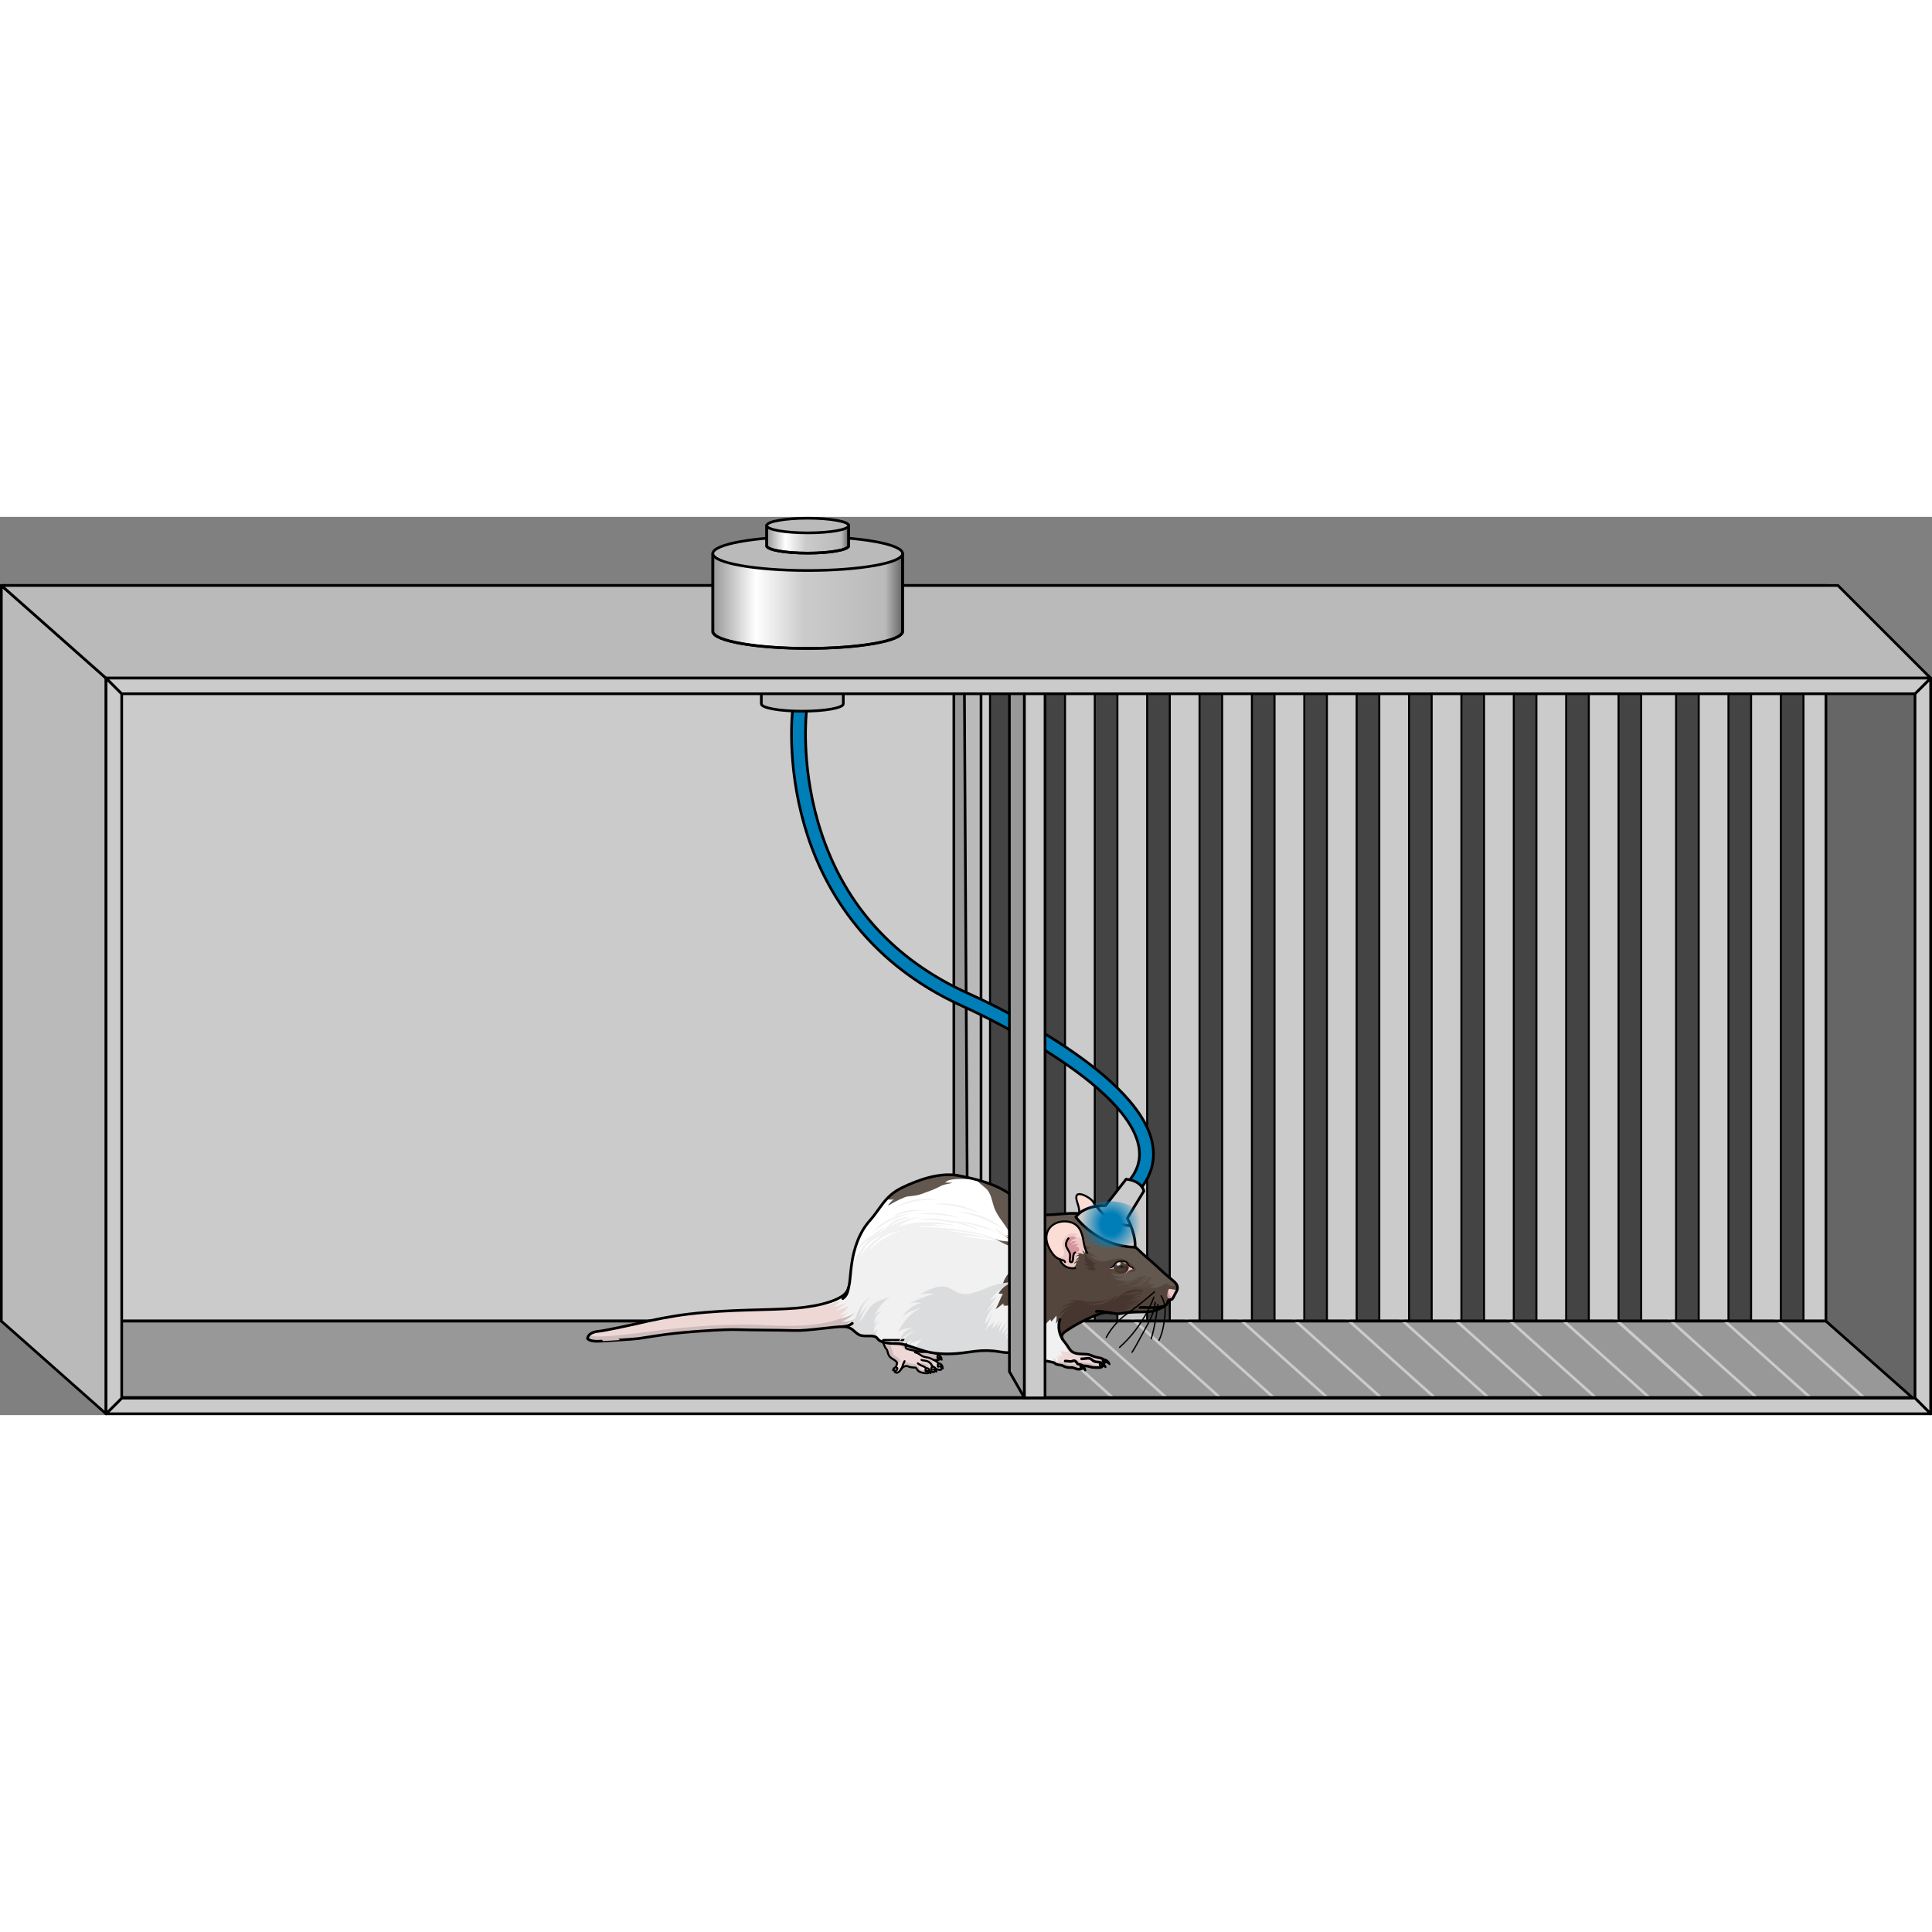 <?xml version="1.0" encoding="utf-8"?>
<!-- Created by: Science Figures, www.sciencefigures.org, Generator: Science Figures Editor -->
<!DOCTYPE svg PUBLIC "-//W3C//DTD SVG 1.1//EN" "http://www.w3.org/Graphics/SVG/1.1/DTD/svg11.dtd">
<svg version="1.1" id="Layer_4" xmlns="http://www.w3.org/2000/svg" xmlns:xlink="http://www.w3.org/1999/xlink" 
	 width="800px" height="800px" viewBox="0 0 719.964 334.732" enable-background="new 0 0 719.964 334.732"
	 xml:space="preserve">
<rect x="0" y="0" width="719.964" height="334.732" fill="#808080" stroke="none"/>
<g>
	<polygon fill="#989898" points="684.913,293.252 719.441,327.781 39.503,327.781 0.5,293.252 	"/>
	
		<rect x="0.5" y="25.558" fill="#CBCBCB" stroke="#000000" stroke-linecap="round" stroke-linejoin="round" stroke-miterlimit="10" width="679.949" height="274.146"/>
	<g>
		<g>
			
				<rect x="368.934" y="58.521" fill="#444444" stroke="#000000" stroke-width="0.75" stroke-linecap="round" stroke-linejoin="round" stroke-miterlimit="10" width="8.433" height="241.075"/>
		</g>
		<g>
			
				<rect x="388.452" y="58.521" fill="#444444" stroke="#000000" stroke-width="0.75" stroke-linecap="round" stroke-linejoin="round" stroke-miterlimit="10" width="8.434" height="241.075"/>
		</g>
		<g>
			
				<rect x="407.97" y="58.521" fill="#444444" stroke="#000000" stroke-width="0.75" stroke-linecap="round" stroke-linejoin="round" stroke-miterlimit="10" width="8.434" height="241.075"/>
		</g>
		<g>
			
				<rect x="427.489" y="58.521" fill="#444444" stroke="#000000" stroke-width="0.75" stroke-linecap="round" stroke-linejoin="round" stroke-miterlimit="10" width="8.433" height="241.075"/>
		</g>
		<g>
			
				<rect x="447.007" y="58.521" fill="#444444" stroke="#000000" stroke-width="0.75" stroke-linecap="round" stroke-linejoin="round" stroke-miterlimit="10" width="8.434" height="241.075"/>
		</g>
		<g>
			
				<rect x="466.525" y="58.521" fill="#444444" stroke="#000000" stroke-width="0.75" stroke-linecap="round" stroke-linejoin="round" stroke-miterlimit="10" width="8.434" height="241.075"/>
		</g>
		<g>
			
				<rect x="486.044" y="58.521" fill="#444444" stroke="#000000" stroke-width="0.75" stroke-linecap="round" stroke-linejoin="round" stroke-miterlimit="10" width="8.434" height="241.075"/>
		</g>
		<g>
			
				<rect x="505.562" y="58.521" fill="#444444" stroke="#000000" stroke-width="0.75" stroke-linecap="round" stroke-linejoin="round" stroke-miterlimit="10" width="8.434" height="241.075"/>
		</g>
		<g>
			
				<rect x="525.08" y="58.521" fill="#444444" stroke="#000000" stroke-width="0.75" stroke-linecap="round" stroke-linejoin="round" stroke-miterlimit="10" width="8.434" height="241.075"/>
		</g>
		<g>
			
				<rect x="544.598" y="58.521" fill="#444444" stroke="#000000" stroke-width="0.75" stroke-linecap="round" stroke-linejoin="round" stroke-miterlimit="10" width="8.434" height="241.075"/>
		</g>
		<g>
			
				<rect x="564.117" y="58.521" fill="#444444" stroke="#000000" stroke-width="0.75" stroke-linecap="round" stroke-linejoin="round" stroke-miterlimit="10" width="8.433" height="241.075"/>
		</g>
		<g>
			
				<rect x="583.635" y="58.521" fill="#444444" stroke="#000000" stroke-width="0.75" stroke-linecap="round" stroke-linejoin="round" stroke-miterlimit="10" width="8.433" height="241.075"/>
		</g>
		<g>
			
				<rect x="603.153" y="58.521" fill="#444444" stroke="#000000" stroke-width="0.75" stroke-linecap="round" stroke-linejoin="round" stroke-miterlimit="10" width="8.434" height="241.075"/>
		</g>
		<g>
			
				<rect x="624.598" y="58.521" fill="#444444" stroke="#000000" stroke-width="0.75" stroke-linecap="round" stroke-linejoin="round" stroke-miterlimit="10" width="8.434" height="241.075"/>
		</g>
		<g>
			
				<rect x="644.117" y="58.521" fill="#444444" stroke="#000000" stroke-width="0.75" stroke-linecap="round" stroke-linejoin="round" stroke-miterlimit="10" width="8.433" height="241.075"/>
		</g>
		<g>
			
				<rect x="663.635" y="58.521" fill="#444444" stroke="#000000" stroke-width="0.75" stroke-linecap="round" stroke-linejoin="round" stroke-miterlimit="10" width="8.433" height="241.075"/>
		</g>
	</g>
	<g>
		<g>
			<line fill="none" stroke="#CBCBCB" stroke-miterlimit="10" x1="381.369" y1="298.395" x2="414.432" y2="328.021"/>
		</g>
		<g>
			<line fill="none" stroke="#CBCBCB" stroke-miterlimit="10" x1="401.369" y1="298.395" x2="434.432" y2="328.021"/>
		</g>
		<g>
			<line fill="none" stroke="#CBCBCB" stroke-miterlimit="10" x1="421.369" y1="298.395" x2="454.432" y2="328.021"/>
		</g>
		<g>
			<line fill="none" stroke="#CBCBCB" stroke-miterlimit="10" x1="541.369" y1="298.395" x2="574.432" y2="328.021"/>
		</g>
		<g>
			<line fill="none" stroke="#CBCBCB" stroke-miterlimit="10" x1="561.369" y1="298.395" x2="594.432" y2="328.021"/>
		</g>
		<g>
			<line fill="none" stroke="#CBCBCB" stroke-miterlimit="10" x1="581.369" y1="298.395" x2="614.432" y2="328.021"/>
		</g>
		<g>
			<line fill="none" stroke="#CBCBCB" stroke-miterlimit="10" x1="601.369" y1="298.395" x2="634.432" y2="328.021"/>
		</g>
		<g>
			<line fill="none" stroke="#CBCBCB" stroke-miterlimit="10" x1="461.369" y1="298.395" x2="494.432" y2="328.021"/>
		</g>
		<g>
			<line fill="none" stroke="#CBCBCB" stroke-miterlimit="10" x1="481.369" y1="298.395" x2="514.432" y2="328.021"/>
		</g>
		<g>
			<line fill="none" stroke="#CBCBCB" stroke-miterlimit="10" x1="501.369" y1="298.395" x2="534.432" y2="328.021"/>
		</g>
		<g>
			<line fill="none" stroke="#CBCBCB" stroke-miterlimit="10" x1="521.369" y1="298.395" x2="554.432" y2="328.021"/>
		</g>
		<g>
			<line fill="none" stroke="#CBCBCB" stroke-miterlimit="10" x1="621.369" y1="298.395" x2="654.432" y2="328.021"/>
		</g>
		<g>
			<line fill="none" stroke="#CBCBCB" stroke-miterlimit="10" x1="641.369" y1="298.395" x2="674.432" y2="328.021"/>
		</g>
		<g>
			<line fill="none" stroke="#CBCBCB" stroke-miterlimit="10" x1="661.369" y1="298.395" x2="694.432" y2="328.021"/>
		</g>
		<g>
			<line fill="none" stroke="#CBCBCB" stroke-miterlimit="10" x1="681.369" y1="298.395" x2="714.432" y2="328.021"/>
		</g>
		<g>
			<line fill="none" stroke="#CBCBCB" stroke-miterlimit="10" x1="601.369" y1="298.395" x2="634.432" y2="328.021"/>
		</g>
		<g>
			<line fill="none" stroke="#CBCBCB" stroke-miterlimit="10" x1="441.369" y1="298.395" x2="474.432" y2="328.021"/>
		</g>
	</g>
	<polygon fill="none" stroke="#000000" stroke-linecap="round" stroke-linejoin="round" stroke-miterlimit="10" points="
		684.913,299.623 719.441,328.152 39.503,328.152 0.5,299.623 	"/>
	<polygon fill="#666666" stroke="#000000" stroke-linecap="round" stroke-linejoin="round" stroke-miterlimit="10" points="
		680.436,299.703 719.441,334.232 719.441,60.087 680.436,25.558 	"/>
	<polygon fill="#CBCBCB" stroke="#000000" stroke-linecap="round" stroke-linejoin="round" stroke-miterlimit="10" points="
		713.631,328.4 719.464,334.232 719.464,60.087 713.631,65.92 	"/>
	<polygon fill="#989898" stroke="#000000" stroke-linecap="round" stroke-linejoin="round" stroke-miterlimit="10" points="
		360.758,306.685 355.455,298.033 355.455,30.824 362.712,30.824 	"/>
	<polygon fill="#BABABA" stroke="#000000" stroke-linecap="round" stroke-linejoin="round" stroke-miterlimit="10" points="
		360.758,306.685 365.584,306.685 365.584,30.824 359.199,30.824 	"/>
	<polygon fill="#CBCBCB" stroke="#000000" stroke-linecap="round" stroke-linejoin="round" stroke-miterlimit="10" points="
		713.629,328.4 719.461,334.232 39.52,334.232 45.353,328.398 	"/>
	<g>
		<g>
			<path fill="#F1F1F2" d="M235.536,301.081c6.96-1.703,14.459-3.229,21.31-4.029c15.64-1.83,29.283-1.332,39.544-2.162
				c10.261-0.834,16.36-3.219,18.469-5.324c2.108-2.107,1.663-5.16,2.495-11.037c0.832-5.879,2.828-11.869,6.767-16.252
				c3.937-4.381,5.546-9.152,11.924-12.256c6.378-3.105,14.365-5.824,21.075-4.549c6.711,1.275,13.754,3.049,19.189,6.877
				c5.435,3.826,8.041,7.377,12.533,7.709c4.491,0.334,11.884-1.395,15.252,0.057c3.076,1.324,4.549,1.885,5.88,4.436
				s4.716,3.826,6.933,4.492c2.218,0.666,5.324,2.053,7.099,3.883c1.774,1.83,5.213,4.535,7.874,7.092
				c2.664,2.559,4.771,4.111,5.936,5.221c1.164,1.109,1.22,2.385,0.554,3.494s-1.331,2.885-1.83,2.938
				c-0.5,0.057-1.166,0-1.331,0.723c-0.167,0.721-0.5,1.553-2.44,2.385c-1.941,0.832-2.497,1.441-6.656,1.498
				c-4.158,0.055-6.266,0.166-8.485,0.609c-2.218,0.443-4.381-0.998-7.487,0c-3.104,0.998-7.487,3.105-10.704,5.104
				c-3.216,1.994-4.881,2.883-2.939,5.213c1.941,2.328,2.163,3.992,4.382,4.492c2.218,0.5,4.049,0.109,5.269,0.611
				c1.22,0.498,2.163,0.885,3.383,1.053c1.22,0.164,1.886,0.609,2.107,1.275c0.221,0.666-0.838,1.322-0.838,1.322
				s0.339,1.063-1.214,1.063c-1.553,0-2.331,0.057-3.495-0.334c-1.164-0.387-2.718-0.332-2.718-0.332s0.444,1.221-1.108,1.275
				c-1.554,0.057-1.775-0.664-3.161-0.609c-1.387,0.057-2.33-0.277-2.995-0.666c-0.666-0.389-2.331-0.221-2.939-0.887
				c-0.61-0.666-2.663-0.557-4.991-1.387c-2.329-0.832-5.99-3.217-9.927-2.773c-3.938,0.443-5.047-0.221-8.209-0.498
				s-5.378-0.111-9.872,0.555c-4.492,0.664-10.427,0.998-15.585-0.5c-5.158-1.496-7.208-2.717-10.259-2.773
				c-3.051-0.055-6.212-0.221-7.376-1.939s-4.936-0.277-6.877-1.387s-2.496-2.883-5.658-2.996
				c-3.16-0.111-13.477,1.609-18.247,1.443c-4.77-0.166-17.471-0.166-21.574-0.332c-4.104-0.168-18.746,0.721-26.788,1.828
				c-3.155,0.436-7.096,1.008-11.232,1.727"/>
			<path fill="#EED8D6" d="M233.017,301.622l-9.438,2.041c0,0-4.932,0.256-4.634,2.551c0,0,1.288,1.25,5.192,0.943l9.007-0.689
				l4.081-0.254l4.846-0.766l3.061-0.383l-0.638-3.57l-1.403-1.785L233.017,301.622z"/>
			<g>
				<path fill="#EED8D6" d="M313.36,299.956c2.413-0.568,5.249-3.406,5.249-3.406c-2.411,1.844-5.958,2.27-5.958,2.27
					c1.561-0.568,3.579-2.553,3.579-2.553c-2.238,1.277-3.436,1.16-3.436,1.16c2.411-1.252,3.436-3.287,3.436-3.287
					c-2.806,1.275-4.839,1.559-4.839,1.559c0.867-0.426,4.839-3.402,4.839-3.402c-2.806,1.844-5.379,1.986-5.379,1.986l2.509-2.129
					c-2.268,0.709-6.808,2.129-6.808,2.129s1.134-0.426,5.116-2.699c-3.179,1.438-8.252,2.736-15.278,3.307
					c-10.261,0.83-23.904,0.332-39.544,2.162c-5.515,0.645-11.449,1.76-17.185,3.059c1.644,1.617,2.796,3.396,3.363,5.281
					c1.72-0.258,3.335-0.488,4.782-0.688c8.042-1.107,22.685-1.996,26.788-1.828c4.104,0.166,16.805,0.166,21.574,0.332
					c3.976,0.139,11.791-1.031,16.118-1.359c0.1-0.045,0.197-0.078,0.294-0.088c3.232-0.365,6.029-2.941,6.029-2.941
					C316.623,300.097,313.36,299.956,313.36,299.956z"/>
				<polygon fill="#EED8D6" points="311.673,291.579 311.668,291.583 311.675,291.579 				"/>
			</g>
			<path fill="#CEBCBC" d="M313.36,299.956c2.413-0.568,5.249-3.406,5.249-3.406c-1.741,1.332-4.067,1.922-5.23,2.148
				c-8.559,3.102-19.659,3.035-29.524,2.443c-11.093-0.664-27.482,0.529-41.829,2.436c0.386,0.592,0.709,1.199,0.969,1.818
				c1.731-0.26,3.356-0.49,4.811-0.691c8.042-1.107,22.685-1.996,26.788-1.828c4.104,0.166,16.805,0.166,21.574,0.332
				c3.976,0.139,11.791-1.031,16.118-1.359c0.1-0.045,0.197-0.078,0.294-0.088c3.232-0.365,6.029-2.941,6.029-2.941
				C316.623,300.097,313.36,299.956,313.36,299.956z"/>
			<path fill="#CEBCBC" d="M242.026,303.577c0,0-21.046,3.037-22.094,1.313c0,0-1.356,0.924-0.432,1.787l4.437,0.738l3.944-0.432
				l5.977-0.123l4.991-0.678l4.992-0.678l1.417-1.047L242.026,303.577z"/>
			<g>
				<path fill="#EED8D6" d="M328.975,307.497c0.591,1.107,0.662,1.92,1.343,2.637c0.682,0.715,0.289,2.365,1.937,3.404
					s2.221,1.361,1.971,2.258c-0.251,0.895-1.275,2.488-0.717,2.902c1.101,0.818,2.007-0.682,2.474-1.326
					c0.465-0.645,1.648-1.219,2.365-0.824c0.716,0.395,2.042,0.465,2.688,0.465s0.646,1.291,2.007,1.721
					c1.362,0.432,2.652,0.502,2.974,0.232c0.323-0.268-0.179-0.555-0.179-0.555s1.935,0.43,2.401,0.178
					c0.466-0.25-0.466-1.719-0.466-1.611s1.864,1.039,2.796,0.859c0.932-0.178-0.466-2.795-2.688-3.689c0,0,2.671,0.576,2.473-0.859
					c-0.143-1.041-1.932-1.643-1.932-1.643l-2.238-0.383c-1.485-0.457-1.755,0.375-4.688-0.391c-1.32-0.344-3.723-0.633-3.902-1.17
					c-0.18-0.537-0.147-1.135,0-1.094v-1.877h-8.467L328.975,307.497z"/>
				<g>
					<path fill="#CEBCBC" d="M337.595,308.608v-1.877h-4.066c-0.296,0.502-0.586,1.188-0.081,1.355
						c0.819,0.273,3.051,1.094,3.142,1.547c0.09,0.457,1.002,1.094,2.96,1.367c1.957,0.273,3.005,0.957,3.825,1.594
						c0.819,0.639,2.413,0.818,3.369,0.957c0.435,0.061,1.249,0.354,2.096,0.705c0.745,0.023,1.631-0.119,1.514-0.969
						c-0.143-1.041-1.932-1.643-1.932-1.643l-2.238-0.383c-1.485-0.457-1.755,0.375-4.688-0.391c-1.32-0.344-3.723-0.633-3.902-1.17
						C337.416,309.165,337.448,308.567,337.595,308.608z"/>
					<path fill="#CEBCBC" d="M332.256,313.538c1.648,1.039,2.221,1.361,1.971,2.258c-0.054,0.193-0.146,0.422-0.25,0.66
						c0.759-0.953,1.43-1.725,1.43-1.994c0-0.592-1.047-1.365-1.958-1.957s-0.592-1.186-1.185-2.688
						c-0.592-1.502-0.545-2.869-0.545-2.869l0.101-0.217h-2.69l-0.153,0.766c0.591,1.107,0.662,1.92,1.343,2.637
						C331.001,310.849,330.607,312.499,332.256,313.538z"/>
					<path fill="#CEBCBC" d="M344.376,318.013c-1.001-0.182-1.229,0-1.913-1c-0.683-1.002-1.229-1.32-2.504-1.412
						c-1.274-0.092-2.14-0.82-2.868-0.955c-0.573-0.109-0.724,1.42-0.806,2.408c0.561-0.492,1.47-0.832,2.064-0.506
						c0.716,0.395,2.042,0.465,2.688,0.465s0.646,1.291,2.007,1.721c0.844,0.268,1.659,0.395,2.234,0.393
						C345.14,318.573,344.791,318.089,344.376,318.013z"/>
					<path fill="#CEBCBC" d="M347.335,318.06c-0.592-0.137-0.955-0.729-1.32-1.594c-0.364-0.865-1.685-0.957-2.914-1.23
						s-0.272,1.047,0.857,1.277c1.129,0.229,1.283,1.137,1.646,1.547c0.12,0.135,0.298,0.455,0.483,0.824
						c0.149-0.24-0.249-0.473-0.249-0.473s1.422,0.314,2.12,0.246C347.755,318.347,347.535,318.104,347.335,318.06z"/>
					<path fill="#CEBCBC" d="M347.7,315.235c-0.411-1.092-1.822-1.229-2.96-1.457c-1.138-0.227-1.548,0.547-0.956,0.592
						c0.592,0.047,0.956,0.32,2.094,0.547c1.139,0.229,0.957,0.592,1.503,1.686c0.137,0.275,0.396,0.568,0.705,0.855
						c-0.1-0.193-0.199-0.354-0.258-0.43c0.263,0.209,1.886,0.975,2.742,0.809c0.395-0.076,0.369-0.592,0.039-1.227
						c-0.267,0.08-0.542,0.139-0.769,0.174C348.928,316.921,348.11,316.329,347.7,315.235z"/>
				</g>
				
					<path fill="none" stroke="#000000" stroke-width="0.75" stroke-linecap="round" stroke-linejoin="round" stroke-miterlimit="10" d="
					M347.882,314.147c-1.112-0.574-1.398-0.789-3.047-1.041c-1.648-0.25-2.028-1.381-3.856-1.773"/>
				
					<path fill="none" stroke="#000000" stroke-width="0.75" stroke-linecap="round" stroke-linejoin="round" stroke-miterlimit="10" d="
					M335.729,317.729c0.453-0.588,0.791-1.863,0.791-1.863c0.379-0.895,0.571-1.221,0.571-1.221"/>
				
					<path fill="none" stroke="#000000" stroke-width="0.75" stroke-linecap="round" stroke-linejoin="round" stroke-miterlimit="10" d="
					M345.839,318.411c-0.717-0.68-0.358-1.291-1.881-1.898c-1.523-0.609-1.918-1.076-1.918-1.076"/>
				
					<path fill="none" stroke="#000000" stroke-width="0.75" stroke-linecap="round" stroke-linejoin="round" stroke-miterlimit="10" d="
					M347.774,316.978c-0.752-0.717-0.369-1.098-1.613-2.006c-0.932-0.682-2.042-0.43-2.76-0.824"/>
				
					<path fill="none" stroke="#000000" stroke-width="0.75" stroke-linecap="round" stroke-linejoin="round" stroke-miterlimit="10" d="
					M328.975,307.497c0.591,1.107,0.662,1.92,1.343,2.637c0.682,0.715,0.289,2.365,1.937,3.404s2.221,1.361,1.971,2.258
					c-0.251,0.895-1.275,2.488-0.717,2.902c1.101,0.818,2.007-0.682,2.474-1.326c0.465-0.645,1.648-1.219,2.365-0.824
					c0.716,0.395,2.042,0.465,2.688,0.465s0.646,1.291,2.007,1.721c1.362,0.432,2.652,0.502,2.974,0.232
					c0.323-0.268-0.179-0.555-0.179-0.555s1.935,0.43,2.401,0.178c0.466-0.25-0.466-1.719-0.466-1.611s1.864,1.039,2.796,0.859
					c0.932-0.178-0.466-2.795-2.688-3.689c0,0,2.671,0.576,2.473-0.859c-0.143-1.041-1.932-1.643-1.932-1.643l-2.238-0.383
					c-1.485-0.457-1.755,0.375-4.688-0.391c-1.32-0.344-3.723-0.633-3.902-1.17c-0.18-0.537-0.147-1.135,0-1.094v-1.877h-8.467
					L328.975,307.497z"/>
				
					<path fill="#FFFFFF" stroke="#000000" stroke-width="0.75" stroke-linecap="round" stroke-linejoin="round" stroke-miterlimit="10" d="
					M347.463,316.669c-0.391-0.031-0.532,0.873-0.228,1.217c0,0,0.684-0.762,1.71,0.607
					C348.945,318.493,348.945,316.782,347.463,316.669z"/>
				
					<path fill="#FFFFFF" stroke="#000000" stroke-width="0.75" stroke-linecap="round" stroke-linejoin="round" stroke-miterlimit="10" d="
					M349.836,315.499c-0.391-0.031-0.532,0.873-0.229,1.215c0,0,0.684-0.76,1.71,0.607
					C351.317,317.321,351.317,315.612,349.836,315.499z"/>
				
					<path fill="#FFFFFF" stroke="#000000" stroke-width="0.75" stroke-linecap="round" stroke-linejoin="round" stroke-miterlimit="10" d="
					M349.654,312.532c-0.333-0.025-0.454,0.746-0.194,1.037c0,0,0.584-0.648,1.46,0.52
					C350.92,314.089,350.92,312.63,349.654,312.532z"/>
				
					<path fill="#FFFFFF" stroke="#000000" stroke-width="0.75" stroke-linecap="round" stroke-linejoin="round" stroke-miterlimit="10" d="
					M345.261,317.237c-0.39-0.033-0.531,0.873-0.228,1.215c0,0,0.684-0.76,1.71,0.607
					C346.744,319.06,346.744,317.351,345.261,317.237z"/>
				
					<path fill="#FFFFFF" stroke="#000000" stroke-width="0.75" stroke-linecap="round" stroke-linejoin="round" stroke-miterlimit="10" d="
					M334.401,317.233c0,0-1.216-0.838-1.596,0.76c0,0,0.646-0.305,0.836,0.379C333.64,318.372,334.438,318.03,334.401,317.233z"/>
			</g>
			<path fill="#FCDDD6" d="M408.997,263.054c-0.411-2.662-0.188-6.877-2.463-8.707c-2.275-1.83-5.27-2.828-5.437-1
				c-0.166,1.832,1.314,3.535,1.046,6.287l1.793,2.365L408.997,263.054z"/>
			<path fill="#EEC8C7" d="M408.211,257.233c0.516,5.152-5.339,1.299-6.1,0.482l-0.033,0.105c0.09,0.557,0.129,1.154,0.065,1.813
				l1.793,2.365l5.061,1.055C408.741,261.399,408.729,259.144,408.211,257.233z"/>
			
				<path fill="none" stroke="#000000" stroke-width="0.75" stroke-linecap="round" stroke-linejoin="round" stroke-miterlimit="10" d="
				M408.997,263.054c-0.411-2.662-0.188-6.877-2.463-8.707c-2.275-1.83-5.27-2.828-5.437-1c-0.166,1.832,1.314,3.535,1.046,6.287
				l1.793,2.365L408.997,263.054z"/>
			<g>
				<path fill="#FFFFFF" d="M416.159,285.478c0.575,0.098,1.129,0.047,1.637-0.061C416.814,285.513,416.159,285.478,416.159,285.478
					z"/>
				<path fill="#FFFFFF" d="M438.401,285.966c-0.151-0.248-0.338-0.492-0.585-0.729c-1.165-1.109-3.272-2.662-5.936-5.221
					c-2.661-2.557-6.1-5.262-7.874-7.092c-1.775-1.83-4.881-3.217-7.099-3.883c-2.217-0.666-5.602-1.941-6.933-4.492
					s-2.804-3.111-5.88-4.436c-3.368-1.451-10.761,0.277-15.252-0.057c-4.492-0.332-7.099-3.883-12.533-7.709
					c-5.436-3.828-12.479-5.602-19.189-6.877c-6.71-1.275-14.697,1.443-21.075,4.549c-6.378,3.104-7.987,7.875-11.924,12.256
					c-3.886,4.324-5.876,10.215-6.728,16.02c3.357-5.732,8.05-12.238,12.698-13.666l-3.336,2.861c0,0,8.174-6.199,16.014-6.531
					c0,0-4.837,0.998-8.006,3.502c0,0,12.51-4.672,27.188,1.668c14.679,6.338,25.521,6.504,32.36,5.838
					c6.838-0.668,9.507-1.166,12.008,0.5l-1.667,0.5c0,0,2.502,2.473,4.671,2.904c0,0-2.572-0.182-3.65-1.129
					c0.921,1.061,3.613,3.598,7.487,2.396c4.836-1.502,6.005-0.834,8.506,1.334c2.502,2.168,2.335,2.777-1.335,3.139
					c-3.67,0.363-4.335,1.139-6.338,0c0,0,0.834,2.031,4.503,1.531c0,0-2.835,1.168-4.503,0c0,0,2.836,2.168,6.006,1.334
					c0,0-0.939,0.672-2.201,0.939c1.126-0.109,2.687-0.393,4.201-1.105c2.837-1.336,5.338-1.67,6.673-1.168
					c1.334,0.5-2.503,2.502-0.333,2.668c2.168,0.168,2.168,0.168,2.168,0.168l-2.002,1.168c0,0,2.835,0.668,5.004-1.002
					C435.5,284.612,435.668,287.995,438.401,285.966z"/>
				<g>
					<path fill="#635850" d="M333.658,254.103c1.766-0.967,6.844-0.689,9.604-1.727c2.759-1.035,7.506-2.496,9.162-4.482
						c1.656-1.988,11.464-0.809,11.467-0.807c-0.033-0.045-0.069-0.09-0.1-0.133c-2.214-0.584-4.46-1.063-6.672-1.482
						c-6.71-1.275-14.697,1.443-21.075,4.549c-2.499,1.215-4.264,2.689-5.726,4.293
						C331.636,254.472,332.949,254.489,333.658,254.103z"/>
				</g>
				<g>
					<path fill="#F1F1F2" d="M323.1,263.511c0.103-0.133,0.203-0.268,0.309-0.4C323.303,263.243,323.203,263.378,323.1,263.511z"/>
					<path fill="#F1F1F2" d="M322.368,264.519c0.124-0.182,0.246-0.363,0.375-0.541
						C322.614,264.155,322.492,264.337,322.368,264.519z"/>
					<path fill="#F1F1F2" d="M321.105,266.569c0.142-0.26,0.285-0.516,0.437-0.77C321.39,266.054,321.247,266.31,321.105,266.569z"
						/>
					<path fill="#F1F1F2" d="M320.552,267.63c0.146-0.297,0.296-0.59,0.452-0.881C320.847,267.04,320.698,267.333,320.552,267.63z"
						/>
					<path fill="#F1F1F2" d="M321.714,265.526c0.134-0.219,0.267-0.438,0.408-0.652C321.98,265.089,321.847,265.308,321.714,265.526
						z"/>
					<path fill="#54463C" d="M399.435,301.987c3.217-1.998,7.6-4.105,10.704-5.104c3.106-0.998,5.27,0.443,7.487,0
						c2.22-0.443,4.327-0.555,8.485-0.609c4.16-0.057,4.715-0.666,6.656-1.498c1.941-0.832,2.274-1.664,2.44-2.385
						c0.165-0.723,0.831-0.666,1.331-0.723c0.499-0.053,1.164-1.828,1.83-2.938c0.44-0.734,0.562-1.596,0.232-2.398
						c-0.113-0.273-0.253-0.541-0.404-0.799c-0.09-0.152-0.211-0.307-0.368-0.395c-0.076-0.043-0.143-0.057-0.229-0.051
						c-0.093,0.006-0.168-0.018-0.258-0.041c-0.323-0.09-0.702-0.041-1.033-0.041c-0.351,0-0.706,0.012-1.042,0.123
						c-0.338,0.109-0.612,0.25-0.984,0.256c-0.445,0.008-0.892-0.002-1.337-0.002c-0.359,0.002-0.703-0.008-1.058-0.068
						c-0.175-0.031-0.203,0.004-0.283-0.154c-0.056-0.105-0.087-0.236-0.125-0.352c-0.339-1.027-0.515-2.137-0.594-3.217
						l-15.391-9.564c-2.168-0.434-6.499,0.297-6.499,0.297L408,271.229c-2.501-1.666-6.147-1.477-12.986-0.811
						c-4.889,0.477-12.213,0.715-21.452-0.252c1.984,0.703,4.26,1.453,5.552,2.961c-0.368-0.043-0.859,0.1-1.229,0.076
						c3.74,4.199-3.45,8.379-4.233,12.961c0.766,0.098,1.458-0.035,2.138-0.227c0.214-0.086,0.426-0.152,0.632-0.188
						c-0.211,0.064-0.421,0.131-0.632,0.188c-1.469,0.6-3.063,2.293-3.695,3.525c0.498-0.078,1.168,0.162,1.666,0.078
						c-1.125,1.766-1.586,3.873-2.77,5.611c1.193-0.387,1.881-1.486,3.034-2.033c-0.04,0.213-0.052,0.52-0.104,0.77
						c0.765,0.131,1.631,0.053,2.313-0.152c-0.182,0.318-0.184,0.717-0.387,1.025c0.283-0.074,0.571-0.049,0.861-0.148
						c2.223,2.393,4.166,4.484,7.275,5.773c1.15,0.477,2.934,0.975,4.206,0.822c2.021-0.244,1.74-0.977,3.268-2.186
						c0.058,0.318,0.189,0.574,0.261,0.838c0.76-0.533,1.293-1.51,1.946-2.166c0.173,0.988-0.028,2.027-0.187,2.994
						c0.436-0.568,0.835-0.928,1.125-1.621c-0.039,2.543-0.194,4.871,1.077,6.52C395.567,304.315,397.082,303.446,399.435,301.987z"
						/>
					<path fill="#F1F1F2" d="M375.79,285.938c0.211-0.057,0.421-0.123,0.632-0.188C376.216,285.786,376.004,285.853,375.79,285.938z
						"/>
					<path fill="#FFFFFF" d="M321.542,265.8c0.055-0.092,0.115-0.184,0.172-0.273C321.656,265.616,321.596,265.706,321.542,265.8z"
						/>
					<path fill="#FFFFFF" d="M323.409,263.11c0.229-0.283,0.466-0.563,0.711-0.834C323.875,262.548,323.638,262.827,323.409,263.11z
						"/>
					<path fill="#FFFFFF" d="M321.004,266.749c0.032-0.061,0.068-0.119,0.102-0.18C321.072,266.63,321.036,266.688,321.004,266.749z
						"/>
					<path fill="#FFFFFF" d="M320.505,267.722c0.016-0.031,0.031-0.061,0.047-0.092C320.536,267.661,320.52,267.69,320.505,267.722z
						"/>
					<path fill="#FFFFFF" d="M322.122,264.874c0.08-0.119,0.165-0.236,0.247-0.355C322.286,264.638,322.201,264.755,322.122,264.874
						z"/>
					<path fill="#FFFFFF" d="M322.743,263.978c0.115-0.158,0.238-0.311,0.357-0.467
						C322.981,263.667,322.858,263.819,322.743,263.978z"/>
					<path fill="#635850" d="M368.154,251.083c1.336,1.996,1.487,3.771,2.201,5.924c1.405,4.23,4.668,6.736,6.366,10.904
						c-2.176-0.404-1.588,0.455-4.918-1.689c3.591,2.359,1.885,1.232,5.329,3.809c-1.736,0.117-3.298-0.254-4.993-0.395
						c0.442,0.182,0.923,0.355,1.422,0.531c8.92,2.328,15.857,2.277,20.748,1.801c6.838-0.668,9.507-1.166,12.008,0.5l-1.667,0.5
						c0,0,2.502,2.473,4.671,2.904c0,0-2.572-0.182-3.65-1.129c0.921,1.061,3.613,3.598,7.487,2.396
						c4.836-1.502,6.005-0.834,8.506,1.334c2.502,2.168,2.335,2.777-1.335,3.139c-3.67,0.363-4.335,1.139-6.338,0
						c0,0,0.834,2.031,4.503,1.531c0,0-2.835,1.168-4.503,0c0,0,2.836,2.168,6.006,1.334c0,0-0.939,0.672-2.201,0.939
						c1.126-0.109,2.687-0.393,4.201-1.105c2.837-1.336,5.338-1.67,6.673-1.168c1.334,0.5-2.503,2.502-0.333,2.668
						c2.168,0.168,2.168,0.168,2.168,0.168l-2.002,1.168c0,0,2.835,0.668,5.004-1.002c1.993-1.533,2.161,1.85,4.894-0.18
						c-0.151-0.248-0.338-0.492-0.585-0.729c-1.165-1.109-3.272-2.662-5.936-5.221c-2.661-2.557-6.1-5.262-7.874-7.092
						c-1.775-1.83-4.881-3.217-7.099-3.883c-2.217-0.666-5.602-1.941-6.933-4.492s-2.804-3.111-5.88-4.436
						c-3.368-1.451-10.761,0.277-15.252-0.057c-4.492-0.332-7.099-3.883-12.533-7.709c-3.645-2.566-8.013-4.207-12.518-5.395
						C364.757,248.351,367.4,249.958,368.154,251.083z"/>
				</g>
				<path fill="#635850" d="M336.896,252.124c-1.229-0.129-2.273,0.885-3.167,1.598c-1.134,0.902-2.016,1.721-2.844,2.883
					c0.733-0.17,1.519-0.791,2.199-1.15c1.285-0.682,2.613-1.324,3.965-1.848c0.608-0.234,1.942-0.986,2.568-0.746"/>
				<path fill="#635850" d="M348.449,250.063c-0.216-0.072,0.517-0.229,0.729-0.309c0.878-0.33,1.788-0.58,2.678-0.869
					c0.994-0.326,2.094-0.367,3.046-0.74c-1.465-0.074-3.506-0.217-4.761,0.227"/>
			</g>
			<g>
				<path fill="#FCDDD6" d="M438.754,286.876c-0.001-0.008-0.003-0.016-0.005-0.021h-0.001
					C438.748,286.854,438.753,286.868,438.754,286.876z"/>
				<path fill="#EEC8C7" d="M438.788,287.245c-0.013,0.268-0.229,0.699-0.662,0.777c-0.775,0.139-2.123-0.584-2.595-0.186
					c0,0-0.963,2.988,0.167,3.391c0.313,0.111,0.621,0.262,0.917,0.404c0.49-0.209,1.121-1.846,1.753-2.9
					C438.654,288.257,438.797,287.755,438.788,287.245z"/>
				<path fill="#FCDDD6" d="M438.76,286.903c0.006,0.029,0.013,0.07,0.02,0.119C438.775,286.981,438.767,286.942,438.76,286.903z"/>
			</g>
			<path fill="#DBDCDD" d="M377.135,285.007c-9.979,1.486-8.707,2.549-14.651,4.225c-5.945,1.674-7.219-2.313-11.042-2.439
				s-8.6,2.992-8.6,2.992c2.973-0.742,5.84-0.105,5.84-0.105c-2.973-0.105-9.768,3.504-9.768,3.504
				c2.548-0.85,4.486-0.213,4.486-0.213c-4.325,0.637-7.276,5.203-7.276,5.203c2.093-2.336,7.814-3.611,7.814-3.611
				c-5.805,1.807-9.377,9.238-9.377,9.238c1.592-1.488,5.839-1.725,5.839-1.725c-4.566,1.035-5.309,5.422-5.309,5.422
				c2.973-3.945,5.886-4.016,5.886-4.016c-4.114,1.678-4.467,4.092-4.47,4.857c0.104,0.021,0.208,0.045,0.31,0.07l3.101-1.826
				l-1.509,2.271c0.007,0.002,0.014,0.004,0.021,0.006c1.414-1.646,4.969-2.277,4.969-2.277c-1.669,1.828-2.421,3.131-2.422,3.133
				c1.028,0.35,2.199,0.736,3.606,1.145c5.158,1.498,11.093,1.164,15.585,0.5c3.855-0.572,6.036-0.773,8.575-0.645
				c-2.869-0.275-2.333-1.078-2.015-2.246c0.482-1.768,2.654-4.988,2.654-4.988l-2.442,2.652l3.079-4.67l-3.185,2.654l3.185-7.963
				c0,0-3.079,6.156-2.866,3.928c0.212-2.229,3.609-7.008,3.609-7.008s-1.485,1.381-2.973,3.08
				c-1.485,1.699,3.609-5.521,3.609-5.521l-2.547,1.486C371.401,287.981,377.135,285.007,377.135,285.007z"/>
			<g>
				<path fill="#DBDCDD" d="M327.282,299.013c0.515-0.352,0.911-0.547,0.911-0.547C327.852,298.562,327.55,298.757,327.282,299.013z
					"/>
				<path fill="#DBDCDD" d="M323.628,295.306c-2.124,3.502-3.292,4.775-3.292,4.775s0.955-3.715,3.292-6.264
					c0,0-2.442,1.912-3.292,4.141c0,0,0.531-4.883,4.141-7.219c0,0-3.455,1.086-5.869,8.08c0,0-2.694,1.582-5.3,2.967
					c0.42-0.021,0.805-0.031,1.106-0.021c3.162,0.113,3.716,1.887,5.658,2.996c1.848,1.057,5.347-0.193,6.686,1.166
					c-0.695-1.115-0.231-2.473,0.572-3.617l-1.685,1.514c0,0-0.318-2.15,2.547-4.166c0,0-1.4,0.318-2.558,2.652
					c0,0,0.496-2.197,1.647-3.297c-0.524,0.357-1.17,0.875-1.647,1.51c0,0,0.137-3.01,3.046-4.486c0,0-2.208,0.328-3.046,1.922
					c0,0,3.195-6.371,6.379-7.219C332.014,290.739,325.751,291.8,323.628,295.306z"/>
			</g>
			<g>
				<path fill="#DBDCDD" d="M375.416,299.735c1.104-1.285,2.055-2.309,2.055-2.309C376.69,297.946,376.001,298.798,375.416,299.735z
					"/>
				<path fill="#DBDCDD" d="M375.941,301.702l0.535-0.574C376.301,301.253,376.12,301.456,375.941,301.702z"/>
				<path fill="#DBDCDD" d="M379.494,302.546c0.74-0.57,1.262-0.959,1.262-0.959C380.303,301.841,379.885,302.173,379.494,302.546z"
					/>
				<path fill="#DBDCDD" d="M378.245,306.583l-2.304,2.002c0,0,1.235-3.83,3.552-6.039c-1.6,1.227-4.225,3.291-4.851,4.078
					c0,0,0.714-2.148,2.076-3.428l-2.534,2.133c0,0,0.853-2.393,1.757-3.627l-2.673,2.863c0,0,0.788-2.646,2.148-4.83
					c-1.263,1.469-2.729,3.277-3.218,4.295c0,0,0.306-3.133,1.91-4.584c0,0-2.369,2.141-2.674,2.98c0,0,0-1.631,1.91-3.414
					c0,0-2.765,2.514-3.362,3.49c0,0-0.229-1.682,0.84-2.75c0,0-3.361,2.029-5.349,6.174c-0.756,1.574-1.156,3.342-1.352,4.924
					c2.172-0.217,3.845-0.227,5.92-0.045c3.162,0.277,4.271,0.941,8.209,0.498c1.443-0.162,2.849,0.057,4.166,0.439l0.402-0.082
					C380.729,311.288,377.416,310.282,378.245,306.583z"/>
				<path fill="#DBDCDD" d="M376.719,303.196l0.417-0.35C376.99,302.952,376.851,303.071,376.719,303.196z"/>
			</g>
			<g>
				<path fill="#47352F" d="M425.821,296.278c-3.763-0.422-0.793-4.646-0.793-4.646c-0.66-1.566,1.057-3.318,1.057-3.318
					c-4.161-1.584-8.652,1.453-12.059,2.943c-3.408,1.49-8.415,1.48-10.652,0.859c-1.439-0.402-3.814-0.193-5.327,0.008
					c1.446,0.068,3.039,0.746,3.039,0.746c-3.139-0.396-6.071,2.113-6.071,2.113c2.215-1.256,5.642-1.52,5.642-1.52
					c-4.493,0.596-6.403,4.426-6.403,4.426c0.99-1.322,4.329-2.707,4.329-2.707c-3.86,1.98-4.263,5.35-3.648,8.975
					c0.132,0.777,0.43,1.336,0.809,1.75c-0.415-1.453,1.149-2.342,3.694-3.92c3.217-1.998,7.6-4.105,10.704-5.104
					c3.106-0.998,5.27,0.443,7.487,0c2.166-0.434,4.237-0.549,8.198-0.605C425.824,296.278,425.822,296.278,425.821,296.278z"/>
			</g>
			<path fill="#D5959D" d="M435.531,287.837c-0.305,1.225,0.043,2.305,0.706,2.662c0.662,0.355,0.35,0.863-0.481,0.738
				c-0.832-0.123-0.945-0.893-0.639-2.369c0.305-1.477,0.56-1.221,2.14-0.865c1.58,0.357,1.541-0.246,1.489-1.211
				c0,0,0.031,1.32-0.787,1.234C437.14,287.94,435.704,287.45,435.531,287.837z"/>
			<g>
				<path fill="#F6B7D2" d="M415.021,278.981c-0.257,0.426-0.458,0.539-0.996,0.809c-0.54,0.27-0.378,0.512-0.027,0.512
					s0.619-0.35,0.97,0.135c0.35,0.484,0.807,1.535,2.922,1.563c2.115,0.025,2.412-0.863,3.112-1.266
					c0.7-0.404,1.212-0.164,1.185-0.717c-0.026-0.549-1.346-0.359-1.776-1.492c-0.432-1.131-1.645-1.211-2.521-1.211
					C416.88,277.313,415.884,277.556,415.021,278.981z"/>
				<g>
					<path fill="#382109" d="M420.57,279.763c0,1.324-1.08,2.236-2.68,2.236c-1.599,0-2.868-0.857-2.868-2.182
						s1.27-2.504,2.868-2.504C419.49,277.313,420.57,278.44,420.57,279.763z"/>
					<path fill="#38220A" d="M420.542,279.753c0,1.314-1.072,2.221-2.66,2.221c-1.587,0-2.847-0.852-2.847-2.166
						s1.26-2.485,2.847-2.485C419.47,277.322,420.542,278.44,420.542,279.753z"/>
					<path fill="#39220B" d="M420.514,279.743c0,1.306-1.064,2.204-2.641,2.204c-1.575,0-2.826-0.845-2.826-2.149
						s1.251-2.467,2.826-2.467C419.45,277.331,420.514,278.44,420.514,279.743z"/>
					<path fill="#39230C" d="M420.487,279.734c0,1.295-1.056,2.187-2.62,2.187c-1.563,0-2.805-0.838-2.805-2.133
						s1.241-2.448,2.805-2.448C419.43,277.34,420.487,278.441,420.487,279.734z"/>
					<path fill="#3A240D" d="M420.459,279.725c0,1.285-1.048,2.171-2.601,2.171c-1.551,0-2.783-0.832-2.783-2.117
						s1.232-2.43,2.783-2.43C419.411,277.349,420.459,278.442,420.459,279.725z"/>
					<path fill="#3A250F" d="M420.431,279.716c0,1.275-1.04,2.153-2.581,2.153c-1.539,0-2.762-0.826-2.762-2.101
						c0-1.275,1.223-2.411,2.762-2.411C419.392,277.357,420.431,278.442,420.431,279.716z"/>
					<path fill="#3B2510" d="M420.404,279.706c0,1.266-1.032,2.137-2.561,2.137c-1.527,0-2.74-0.819-2.74-2.084
						c0-1.266,1.213-2.393,2.74-2.393C419.372,277.366,420.404,278.443,420.404,279.706z"/>
					<path fill="#3B2611" d="M420.376,279.697c0,1.255-1.023,2.12-2.541,2.12c-1.516,0-2.719-0.813-2.719-2.068
						s1.203-2.374,2.719-2.374C419.353,277.375,420.376,278.443,420.376,279.697z"/>
					<path fill="#3C2712" d="M420.349,279.688c0,1.246-1.016,2.104-2.521,2.104c-1.504,0-2.698-0.806-2.698-2.052
						s1.194-2.355,2.698-2.355C419.333,277.384,420.349,278.444,420.349,279.688z"/>
					<path fill="#3C2813" d="M420.321,279.679c0,1.235-1.008,2.087-2.501,2.087c-1.492,0-2.676-0.801-2.676-2.036
						s1.185-2.337,2.676-2.337C419.313,277.393,420.321,278.444,420.321,279.679z"/>
					<path fill="#3C2814" d="M420.293,279.669c0,1.227-1,2.07-2.481,2.07c-1.48,0-2.655-0.794-2.655-2.02
						c0-1.227,1.175-2.318,2.655-2.318C419.294,277.401,420.293,278.444,420.293,279.669z"/>
					<path fill="#3D2915" d="M420.266,279.659c0,1.217-0.992,2.055-2.461,2.055c-1.468,0-2.634-0.788-2.634-2.004
						c0-1.217,1.166-2.301,2.634-2.301C419.274,277.409,420.266,278.445,420.266,279.659z"/>
					<path fill="#3D2A16" d="M420.238,279.65c0,1.206-0.983,2.037-2.441,2.037c-1.457,0-2.613-0.781-2.613-1.987
						c0-1.207,1.156-2.281,2.613-2.281C419.255,277.419,420.238,278.445,420.238,279.65z"/>
					<path fill="#3E2B17" d="M420.211,279.641c0,1.196-0.976,2.021-2.421,2.021c-1.445,0-2.591-0.774-2.591-1.971
						c0-1.197,1.146-2.263,2.591-2.263C419.235,277.428,420.211,278.446,420.211,279.641z"/>
					<path fill="#3E2B19" d="M420.183,279.632c0,1.187-0.967,2.004-2.401,2.004c-1.433,0-2.57-0.769-2.57-1.955
						s1.137-2.244,2.57-2.244C419.216,277.437,420.183,278.446,420.183,279.632z"/>
					<path fill="#3F2C1A" d="M420.156,279.622c0,1.178-0.959,1.987-2.382,1.987c-1.42,0-2.549-0.763-2.549-1.938
						c0-1.178,1.128-2.226,2.549-2.226C419.196,277.445,420.156,278.446,420.156,279.622z"/>
					<path fill="#3F2D1B" d="M420.128,279.612c0,1.168-0.952,1.972-2.361,1.972c-1.409,0-2.528-0.757-2.528-1.923
						c0-1.167,1.119-2.207,2.528-2.207C419.176,277.454,420.128,278.447,420.128,279.612z"/>
					<path fill="#402D1C" d="M420.1,279.604c0,1.157-0.944,1.954-2.342,1.954c-1.397,0-2.506-0.75-2.506-1.906
						c0-1.157,1.109-2.189,2.506-2.189C419.156,277.462,420.1,278.448,420.1,279.604z"/>
					<path fill="#402E1D" d="M420.073,279.594c0,1.147-0.936,1.938-2.322,1.938c-1.385,0-2.485-0.744-2.485-1.891
						c0-1.147,1.1-2.17,2.485-2.17C419.136,277.472,420.073,278.448,420.073,279.594z"/>
					<path fill="#402F1E" d="M420.045,279.585c0,1.138-0.927,1.921-2.302,1.921c-1.374,0-2.463-0.737-2.463-1.874
						c0-1.138,1.09-2.151,2.463-2.151C419.117,277.48,420.045,278.448,420.045,279.585z"/>
					<path fill="#41301F" d="M420.017,279.575c0,1.128-0.92,1.904-2.282,1.904c-1.361,0-2.442-0.73-2.442-1.857
						c0-1.128,1.081-2.133,2.442-2.133C419.097,277.489,420.017,278.449,420.017,279.575z"/>
					<path fill="#413020" d="M419.99,279.565c0,1.119-0.912,1.889-2.263,1.889c-1.35,0-2.421-0.725-2.421-1.842
						c0-1.118,1.071-2.114,2.421-2.114C419.078,277.498,419.99,278.449,419.99,279.565z"/>
					<path fill="#423121" d="M419.962,279.557c0,1.108-0.904,1.871-2.242,1.871c-1.338,0-2.4-0.718-2.4-1.825
						c0-1.108,1.062-2.096,2.4-2.096C419.058,277.507,419.962,278.45,419.962,279.557z"/>
					<path fill="#423223" d="M419.934,279.547c0,1.099-0.896,1.855-2.222,1.855c-1.326,0-2.378-0.712-2.378-1.81
						c0-1.099,1.052-2.078,2.378-2.078C419.039,277.515,419.934,278.45,419.934,279.547z"/>
					<path fill="#433324" d="M419.907,279.538c0,1.088-0.888,1.838-2.202,1.838s-2.357-0.705-2.357-1.793
						c0-1.089,1.043-2.06,2.357-2.06S419.907,278.451,419.907,279.538z"/>
					<path fill="#433325" d="M419.879,279.528c0,1.079-0.879,1.821-2.183,1.821c-1.302,0-2.335-0.698-2.335-1.776
						c0-1.079,1.033-2.041,2.335-2.041C419,277.532,419.879,278.451,419.879,279.528z"/>
					<path fill="#443426" d="M419.852,279.519c0,1.069-0.872,1.806-2.163,1.806s-2.314-0.692-2.314-1.761
						c0-1.069,1.024-2.021,2.314-2.021S419.852,278.452,419.852,279.519z"/>
					<path fill="#443527" d="M419.824,279.51c0,1.06-0.864,1.788-2.143,1.788c-1.278,0-2.293-0.686-2.293-1.744
						s1.015-2.004,2.293-2.004C418.96,277.55,419.824,278.452,419.824,279.51z"/>
					<path fill="#443628" d="M419.797,279.5c0,1.05-0.856,1.772-2.123,1.772c-1.267,0-2.272-0.68-2.272-1.729
						c0-1.05,1.005-1.985,2.272-1.985C418.941,277.559,419.797,278.452,419.797,279.5z"/>
					<path fill="#453629" d="M419.769,279.491c0,1.039-0.848,1.756-2.103,1.756c-1.255,0-2.251-0.675-2.251-1.713
						c0-1.039,0.996-1.967,2.251-1.967C418.921,277.567,419.769,278.453,419.769,279.491z"/>
					<path fill="#45372A" d="M419.741,279.481c0,1.03-0.839,1.738-2.083,1.738c-1.243,0-2.229-0.667-2.229-1.695
						c0-1.03,0.987-1.948,2.229-1.948C418.902,277.576,419.741,278.453,419.741,279.481z"/>
					<path fill="#46382B" d="M419.714,279.472c0,1.021-0.832,1.723-2.063,1.723s-2.208-0.661-2.208-1.68
						c0-1.021,0.977-1.93,2.208-1.93S419.714,278.454,419.714,279.472z"/>
					<path fill="#46382D" d="M419.686,279.463c0,1.01-0.824,1.706-2.043,1.706s-2.187-0.655-2.187-1.664
						c0-1.01,0.968-1.91,2.187-1.91S419.686,278.454,419.686,279.463z"/>
					<path fill="#47392E" d="M419.658,279.454c0,1-0.816,1.688-2.023,1.688c-1.208,0-2.166-0.648-2.166-1.647
						c0-1.001,0.958-1.893,2.166-1.893C418.843,277.603,419.658,278.455,419.658,279.454z"/>
					<path fill="#473A2F" d="M419.631,279.444c0,0.99-0.808,1.672-2.003,1.672s-2.144-0.642-2.144-1.631
						c0-0.99,0.948-1.874,2.144-1.874S419.631,278.455,419.631,279.444z"/>
					<path fill="#483B30" d="M419.603,279.435c0,0.981-0.799,1.656-1.983,1.656c-1.184,0-2.123-0.636-2.123-1.615
						c0-0.981,0.939-1.855,2.123-1.855C418.803,277.62,419.603,278.455,419.603,279.435z"/>
					<path fill="#483B31" d="M419.575,279.425c0,0.972-0.792,1.64-1.963,1.64s-2.102-0.629-2.102-1.599
						c0-0.971,0.93-1.837,2.102-1.837S419.575,278.456,419.575,279.425z"/>
					<path fill="#483C32" d="M419.548,279.416c0,0.961-0.784,1.623-1.944,1.623s-2.08-0.623-2.08-1.583
						c0-0.961,0.92-1.818,2.08-1.818S419.548,278.456,419.548,279.416z"/>
					<path fill="#493D33" d="M419.52,279.406c0,0.952-0.776,1.606-1.924,1.606c-1.148,0-2.059-0.616-2.059-1.566
						c0-0.951,0.911-1.8,2.059-1.8C418.744,277.646,419.52,278.457,419.52,279.406z"/>
					<path fill="#493E34" d="M419.492,279.397c0,0.941-0.768,1.589-1.904,1.589s-2.038-0.609-2.038-1.55
						c0-0.941,0.901-1.781,2.038-1.781S419.492,278.457,419.492,279.397z"/>
					<path fill="#4A3E35" d="M419.465,279.388c0,0.932-0.76,1.573-1.884,1.573c-1.125,0-2.017-0.604-2.017-1.534
						c0-0.932,0.892-1.763,2.017-1.763C418.705,277.664,419.465,278.458,419.465,279.388z"/>
					<path fill="#4A3F37" d="M419.437,279.378c0,0.922-0.751,1.557-1.864,1.557c-1.113,0-1.996-0.598-1.996-1.518
						c0-0.922,0.883-1.744,1.996-1.744C418.686,277.673,419.437,278.458,419.437,279.378z"/>
					<path fill="#4B4038" d="M419.409,279.369c0,0.912-0.743,1.54-1.843,1.54c-1.102,0-1.975-0.592-1.975-1.502
						c0-0.912,0.873-1.726,1.975-1.726C418.666,277.682,419.409,278.458,419.409,279.369z"/>
					<path fill="#4B4139" d="M419.382,279.359c0,0.902-0.736,1.523-1.824,1.523c-1.089,0-1.953-0.585-1.953-1.485
						c0-0.902,0.864-1.707,1.953-1.707C418.646,277.69,419.382,278.459,419.382,279.359z"/>
					<path fill="#4C413A" d="M419.354,279.351c0,0.892-0.728,1.507-1.804,1.507c-1.078,0-1.931-0.579-1.931-1.47
						c0-0.893,0.854-1.688,1.931-1.688C418.627,277.699,419.354,278.46,419.354,279.351z"/>
					<path fill="#4C423B" d="M419.327,279.341c0,0.883-0.72,1.49-1.784,1.49c-1.065,0-1.91-0.572-1.91-1.453
						c0-0.883,0.845-1.67,1.91-1.67C418.607,277.708,419.327,278.46,419.327,279.341z"/>
				</g>
				<path opacity="0.1" fill="#FFFFFF" d="M417.889,277.313c-1.599,0-2.868,1.18-2.868,2.504s1.27,2.182,2.868,2.182
					c1.601,0,2.68-0.912,2.68-2.236C420.57,278.44,419.49,277.313,417.889,277.313z M417.889,281.659
					c-1.464,0-2.527-0.775-2.527-1.842c0-1.172,1.157-2.166,2.527-2.166c1.334,0,2.341,0.908,2.341,2.111
					C420.231,280.896,419.29,281.659,417.889,281.659z"/>
				<linearGradient id="SVGID_1_" gradientUnits="userSpaceOnUse" x1="417.877" y1="281.999" x2="417.877" y2="279.112">
					<stop  offset="0.425" style="stop-color:#000000;stop-opacity:0"/>
					<stop  offset="1" style="stop-color:#000000"/>
				</linearGradient>
				<path opacity="0.4" fill="url(#SVGID_1_)" d="M418.234,279.112c-1.235,0-2.325,0.584-3.037,1.482
					c0.394,0.869,1.437,1.404,2.692,1.404c1.543,0,2.594-0.852,2.667-2.1C419.909,279.407,419.11,279.112,418.234,279.112z"/>
				<circle opacity="0.5" cx="418.064" cy="279.403" r="0.487"/>
				
					<ellipse transform="matrix(0.902 -0.431 0.431 0.902 -79.303 206.933)" opacity="0.8" fill="#FFFFFF" cx="416.986" cy="278.464" rx="0.825" ry="0.585"/>
				
					<ellipse transform="matrix(0.862 0.507 -0.507 0.862 199.042 -174.124)" opacity="0.4" fill="#FFFFFF" cx="418.974" cy="278.105" rx="0.587" ry="0.339"/>
				
					<path fill="none" stroke="#000000" stroke-width="0.5" stroke-linecap="round" stroke-linejoin="round" stroke-miterlimit="10" d="
					M422.186,280.017c-0.026-0.549-1.346-0.359-1.776-1.492c-0.432-1.131-1.645-1.211-2.521-1.211c-1.009,0-2.006,0.242-2.868,1.668
					c-0.257,0.426-0.458,0.539-0.996,0.809"/>
			</g>
			<g>
				<path fill="#EED8D6" d="M396.051,310.817c0.009,0.023,0.043,0.043,0.089,0.064C396.062,310.796,396.026,310.761,396.051,310.817
					z"/>
				<path fill="#EED8D6" d="M410.8,315.954c0,0,1.059-0.656,0.838-1.322c-0.222-0.666-0.888-1.111-2.107-1.275
					c-1.221-0.168-2.163-0.555-3.383-1.053c-1.22-0.502-3.051-0.111-5.269-0.611c-0.883-0.199-1.448-0.59-1.933-1.127h-0.006
					c-1.381-1.045-1.985-1.045-1.985-1.045l1.626,1.742c0,0-1.997-0.178-2.441-0.381c0.146,0.162,0.445,0.506,0.784,0.756
					c-0.387-0.197-0.946-0.5-1.623-0.916c0,0,0.246,1.877,1.328,2.018c0,0-1.8,0.135-2.077-0.816c0,0,0.436,1.6,0.461,2.537
					c0,0-0.661-1.58-1.196-2.113c0,0,0.638,1.482,0.434,2.113c-0.205,0.633-0.434,0.293-0.434,0.293l-0.971-1.441
					c0,0-0.587,1.285,0.003,1.926c0.128,0.064,0.238,0.139,0.319,0.227c0.609,0.666,2.273,0.498,2.939,0.887
					c0.665,0.389,1.608,0.723,2.995,0.666c1.386-0.055,1.607,0.666,3.161,0.609c1.552-0.055,1.108-1.275,1.108-1.275
					s1.554-0.055,2.718,0.332c1.165,0.391,1.942,0.334,3.495,0.334C411.138,317.017,410.8,315.954,410.8,315.954z"/>
			</g>
			<g>
				<path fill="#EED8D6" d="M396.051,310.817c0.009,0.023,0.043,0.043,0.089,0.064C396.062,310.796,396.026,310.761,396.051,310.817
					z"/>
				<path fill="#EED8D6" d="M410.8,315.954c0,0,1.059-0.656,0.838-1.322c-0.222-0.666-0.888-1.111-2.107-1.275
					c-1.221-0.168-2.163-0.555-3.383-1.053c-1.22-0.502-3.051-0.111-5.269-0.611c-0.883-0.199-1.448-0.59-1.933-1.127h-0.006
					c-1.381-1.045-1.985-1.045-1.985-1.045l1.626,1.742c0,0-1.997-0.178-2.441-0.381c0.146,0.162,0.445,0.506,0.784,0.756
					c-0.387-0.197-0.946-0.5-1.623-0.916c0,0,0.246,1.877,1.328,2.018c0,0-1.8,0.135-2.077-0.816c0,0,0.436,1.6,0.461,2.537
					c0,0-0.661-1.58-1.196-2.113c0,0,0.638,1.482,0.434,2.113c-0.205,0.633-0.434,0.293-0.434,0.293l-0.971-1.441
					c0,0-0.587,1.285,0.003,1.926c0.128,0.064,0.238,0.139,0.319,0.227c0.609,0.666,2.273,0.498,2.939,0.887
					c0.665,0.389,1.608,0.723,2.995,0.666c1.386-0.055,1.607,0.666,3.161,0.609c1.552-0.055,1.108-1.275,1.108-1.275
					s1.554-0.055,2.718,0.332c1.165,0.391,1.942,0.334,3.495,0.334C411.138,317.017,410.8,315.954,410.8,315.954z"/>
			</g>
			<g>
				<path fill="#CEBCBC" d="M411.637,314.632c-0.103-0.309-0.306-0.566-0.61-0.775c-0.489,0.346-1.127,0.48-1.814,0.379
					c-1.23-0.184-1.821-0.41-3.051-1.002c-1.228-0.592-4.143-0.229-3.915,0.045c0.227,0.273,2.048,0.547,3.414,0.365
					c1.366-0.184,1.822,0.955,2.141,1.229s2.687-0.273,2.777,0.455c0.091,0.729-1.092,0.865-2.185,0.684
					c-1.093-0.184-2.232-0.729-3.461-0.775c-1.229-0.045-2.504-0.09-3.096-0.729c-0.593-0.637-2.004-0.773-2.687-0.318
					c-0.683,0.457-2.14,0.182-1.639,0.547c0.501,0.363,1.822,0.092,2.236-0.162c0.415-0.252,0.769-0.156,1.27,0.254
					c0.501,0.408,0.592,0.955,1.594,1.137c0.272,0.051,0.537,0.197,0.785,0.387c0.117-0.004,1.577-0.039,2.694,0.332
					c1.165,0.391,1.942,0.334,3.495,0.334c1.553,0,1.214-1.063,1.214-1.063S411.859,315.298,411.637,314.632z"/>
				<path fill="#CEBCBC" d="M393.169,315.464c0.609,0.666,2.273,0.498,2.939,0.887c0.665,0.389,1.608,0.723,2.995,0.666
					c1.386-0.055,1.607,0.666,3.161,0.609c0.45-0.014,0.719-0.133,0.894-0.289c-0.16-0.32-0.356-0.553-0.592-0.553
					c-0.774,0-1.32-0.455-1.821-0.773c-0.501-0.318-1.139-0.184-2.049-0.137c-0.911,0.045-1.115-0.596-2.914-0.82
					C394.324,314.872,393.169,315.464,393.169,315.464"/>
			</g>
			<path fill="#54463C" d="M403.795,292.929c0,0,7.75,1.723,12.405-3.488C416.2,289.44,412.726,295.563,403.795,292.929z"/>
			<path fill="#54463C" d="M418.106,290.353c0,0,4.218-2.061,7.978-1.717L418.106,290.353z"/>
			<path fill="#54463C" d="M420.57,290.353c0,0,3.607-1.568,5.955-1.328L420.57,290.353z"/>
			<path fill="#54463C" d="M422.528,291.327c0,0,3.606-1.57,5.954-1.33L422.528,291.327z"/>
			<path fill="#54463C" d="M418.216,293.239c0,0,3.459-1.141,5.775-1.254L418.216,293.239z"/>
			<path fill="#54463C" d="M417.949,294.839c0,0,3.46-1.139,5.776-1.254L417.949,294.839z"/>
			<path fill="#54463C" d="M419.207,293.868c0,0,3.46-1.143,5.776-1.256L419.207,293.868z"/>
			<path fill="#54463C" d="M414.401,292.341c0,0,3.135-3.936,6.743-4.736L414.401,292.341z"/>
			<path fill="#54463C" d="M425.073,295.397c0,0-2.431-0.537-6.633,0.639C418.44,296.036,422.433,293.472,425.073,295.397z"/>
			<path fill="#54463C" d="M426.864,294.062c0,0-2.432-0.537-6.632,0.639C420.232,294.7,424.224,292.136,426.864,294.062z"/>
			<path fill="#54463C" d="M428.389,292.946c0,0-2.431-0.537-6.633,0.639C421.757,293.585,425.75,291.022,428.389,292.946z"/>
			<path fill="#54463C" d="M428.821,291.974c0,0-2.432-0.537-6.633,0.639C422.188,292.612,426.181,290.048,428.821,291.974z"/>
			<path fill="#54463C" d="M427.47,291.552c0,0-2.431-0.537-6.634,0.641C420.837,292.192,424.83,289.626,427.47,291.552z"/>
			<path fill="#54463C" d="M428.093,290.392c0,0-2.431-0.535-6.634,0.641C421.459,291.032,425.452,288.466,428.093,290.392z"/>
			<g>
				<g>
					<path fill="#FCDDD6" d="M405.093,274.257c0,0-0.559-0.842-1.035-2.852c-0.076-0.521-0.173-1.039-0.296-1.477
						c-0.499-3.104-1.497-7.098-6.6-7.375c-5.102-0.277-9.152,3.938-6.267,9.762c0.825,1.666,1.627,2.693,2.363,3.35
						c0.056,0.049,0.109,0.098,0.169,0.145c0.58,0.482,1.116,0.738,1.587,0.904h0.001c0.008,0.035,0.624,2.607,3.925,3.176
						c1.814,0.314,2.146-2.063,2.146-2.063l-0.921,0.637c-0.331-0.701,1.947-1.754,1.947-1.754c-0.61-0.016-1.456,0.604-1.456,0.604
						c0.162-0.582,1.456-1.65,1.456-1.65c-0.823-0.639-1.456,0.434-1.456,0.434c0.056-1.051,1.456-1.178,1.456-1.178
						c-0.794-0.635-1.291-0.109-1.419,0.057c0.845-1.303,3.199-0.162,3.199-0.162l-0.8-1.869l1.225,1.232
						c0,0-0.012-0.313-0.047-0.783C404.484,273.714,404.755,274.03,405.093,274.257z"/>
					<path fill="#EEC8C7" d="M393.101,275.521c-1.187-1.248,2.116,1.025,2.95,0c0.833-1.025,0.546-1.449,0-3.68
						c-0.547-2.229,2.001-6.266,5.505-4.459l-0.9,0.768c0,0,2.659,0.189,3.106,1.779c0.448,1.592,0.554,4.248,0.554,4.248
						l-1.225-1.232l0.8,1.869c0,0-2.42-1.176-3.235,0.211c0,0,0.526-0.848,1.456-0.105c0,0-1.4,0.127-1.456,1.178
						c0,0,0.632-1.072,1.456-0.434c0,0-1.293,1.068-1.456,1.65c0,0,0.845-0.619,1.456-0.604c0,0-2.278,1.053-1.947,1.754
						l0.921-0.637c0,0-0.331,2.377-2.146,2.063c-3.323-0.572-3.926-3.18-3.926-3.18S393.77,276.224,393.101,275.521z"/>
					<path fill="#D5959D" d="M400.655,274.147c-1.15,0.063-0.483,3.311-1.247,3.547c-0.765,0.236-0.866-0.439-0.663-1.814
						c0.204-1.375-0.306-1.936-1.232-3.619c-0.927-1.68,0.673-3.41,0.673-3.41c1.354-1.576,2.899,0,2.899,0
						s-2.319,0.549-2.146,1.928c0,0,0.614-1.428,2.146-0.66l-1.931,1.297c0,0,2.082-0.742,2.826-0.424l-1.325,0.85
						c0,0,0.157-0.215,1.325,0.424C401.98,272.265,402.73,274.036,400.655,274.147z"/>
				</g>
				
					<path fill="none" stroke="#000000" stroke-width="0.75" stroke-linecap="round" stroke-linejoin="round" stroke-miterlimit="10" d="
					M405.093,274.257c0,0-0.832-1.221-1.331-4.328c-0.499-3.104-1.497-7.098-6.6-7.375c-5.102-0.277-9.152,3.938-6.267,9.762
					c2.885,5.822,5.49,3.881,5.989,5.379"/>
				
					<path fill="none" stroke="#000000" stroke-width="0.75" stroke-linecap="round" stroke-linejoin="round" stroke-miterlimit="10" d="
					M395.013,276.71c0.207,1.041,1.76,3.701,5.642,3.258"/>
				
					<path fill="none" stroke="#000000" stroke-width="0.75" stroke-linecap="round" stroke-linejoin="round" stroke-miterlimit="10" d="
					M398.185,268.851c0,0-1.6,1.73-0.673,3.41c0.927,1.684,1.437,2.244,1.232,3.619c-0.203,1.375-0.102,2.051,0.663,1.814
					c0.764-0.236,0.152-3.191,1.247-3.547"/>
				<path fill="#47352F" d="M408.578,278.522c0,0-3.246-1.635-4.263-3.814c0,0-0.401,1.906,0.777,2.605c0,0-1.33-0.625-1.595-1.086
					c0,0,1.042,1.816,2.04,2.295c0,0-1.445-0.086-2.04-0.695c0,0,1.452,1.756,2.905,1.83c0,0-1.6,0.453-2.087,0.262
					c0,0,2.881,1.463,3.871,0.635c0,0-0.198-1.09-1.254-1.453c0,0,0.593,0.088,1.32,0.557c0,0-0.463-0.734-1.256-0.992
					L408.578,278.522z"/>
			</g>
			<path fill="#635850" d="M431.319,280.251c0,0-4.08,3.977-9.761,3.977C421.557,284.228,427.549,284.952,431.319,280.251z"/>
			<path fill="#635850" d="M425.258,282.298c0,0-4.081,3.975-9.762,3.975C415.496,286.272,421.488,286.997,425.258,282.298z"/>
			<path fill="#635850" d="M430.492,281.181c0,0-4.08,3.977-9.76,3.977C420.732,285.157,426.722,285.882,430.492,281.181z"/>
			<path fill="#635850" d="M429.666,282.214c0,0-4.08,3.977-9.761,3.977C419.905,286.19,425.895,286.913,429.666,282.214z"/>
			<path fill="#635850" d="M429.252,282.937c0,0-4.08,3.977-9.761,3.977C419.491,286.913,425.483,287.638,429.252,282.937z"/>
			<path fill="#635850" d="M431.808,282.792c0,0-4.08,3.977-9.761,3.977C422.048,286.769,428.04,287.489,431.808,282.792z"/>
			<path fill="#635850" d="M433.634,283.083c0,0-4.08,3.977-9.761,3.977C423.873,287.06,429.865,287.782,433.634,283.083z"/>
			<path fill="#FFFFFF" d="M340.878,264.759c0,0,14.134-2.141,23.47,2.229C364.347,266.987,354.755,264.245,340.878,264.759z"/>
			<path fill="#FFFFFF" d="M352.424,265.931c0,0,9.004,0.027,17.718,3.152C370.141,269.083,363.025,267.173,352.424,265.931z"/>
			<path fill="#FFFFFF" d="M374.174,270.419c0,0-4.968-2.398-17.131-2.482C357.043,267.937,368.605,269.22,374.174,270.419z"/>
			<path fill="#FFFFFF" d="M363.466,265.966c0,0-4.967-2.398-17.13-2.484C346.336,263.481,357.899,264.767,363.466,265.966z"/>
			<path fill="#F1F1F2" d="M349.676,261.854c0,0,9.165-0.086,15.931,4.367C365.607,266.222,359.954,263.312,349.676,261.854z"/>
			<path fill="#F1F1F2" d="M355.758,262.538c0,0,9.165-0.084,15.932,4.369C371.689,266.907,366.036,263.997,355.758,262.538z"/>
			<path fill="#F1F1F2" d="M341.28,259.858c0,0,9.007-1.691,16.45,1.508C357.73,261.366,351.654,259.489,341.28,259.858z"/>
			<path fill="#F1F1F2" d="M361.294,266.06c0,0,5.396,0.943,9.679,3.17c4.283,2.225,5.53,3.445,8.015,3.703
				c0,0-2.184-0.826-5.359-1.904C370.454,269.948,367.719,267.601,361.294,266.06z"/>
			<g>
				<path fill="none" stroke="#000000" stroke-width="0.5" stroke-linecap="round" stroke-miterlimit="10" d="M430.211,288.792
					c0,0-4.898,4.385-10.248,8.186c-5.35,3.799-7.711,8.822-7.711,8.822"/>
				<path fill="none" stroke="#000000" stroke-width="0.5" stroke-linecap="round" stroke-miterlimit="10" d="M429.989,290.782
					c0,0-3.524,10.494-12.771,18.682"/>
				<path fill="none" stroke="#000000" stroke-width="0.5" stroke-linecap="round" stroke-miterlimit="10" d="M430.467,292.718
					c0,0-0.206,3.557-2.574,7.797c-2.37,4.24-4.759,8.916-6.018,10.773"/>
				<path fill="none" stroke="#000000" stroke-width="0.5" stroke-linecap="round" stroke-miterlimit="10" d="M431.474,293.503
					c0,0-0.866,7.527-2.454,12.762"/>
				<path fill="none" stroke="#000000" stroke-width="0.5" stroke-linecap="round" stroke-miterlimit="10" d="M432.708,290.298
					c0,0,1.919,2.74,1.409,7.242c-0.511,4.498-0.949,6.479-2.211,9.334"/>
			</g>
			<path fill="#F1F1F2" d="M324.474,267.458c0,0,4.187-6.789,14.71-7.809C339.184,259.649,330.246,261.462,324.474,267.458z"/>
			<path fill="#F1F1F2" d="M344.956,258.405c0,0-7.921-1.131-12.108,2.375C332.847,260.78,338.052,258.405,344.956,258.405z"/>
			<path fill="#F1F1F2" d="M329.68,266.214c0,0,1.81-5.318,10.07-5.318C339.751,260.896,333.528,261.688,329.68,266.214z"/>
			<path fill="#F1F1F2" d="M327.077,267.005c0,0-5.884,1.133-8.712,7.809C318.365,274.813,321.759,269.946,327.077,267.005z"/>
			<path fill="#F1F1F2" d="M342.353,262.142c0,0,6.224-2.266,14.145,1.469C356.498,263.61,349.935,261.349,342.353,262.142z"/>
			<path fill="#F1F1F2" d="M333.075,257.952c0,0,5.771-5.43,16.973-3.395C350.048,254.558,340.203,253.653,333.075,257.952z"/>
			<path fill="#F1F1F2" d="M347.898,256.142c0,0,8.713-1.695,17.426,3.623C365.324,259.765,357.969,256.142,347.898,256.142z"/>
			<path fill="#F1F1F2" d="M356.158,258.972c0,0,10.071-0.68,17.992,6.789C374.15,265.761,366.229,259.876,356.158,258.972z"/>
			<path fill="#635850" d="M370.698,268.896c0,0,6.676,3.168,15.955,4.641C386.653,273.536,378.845,274.214,370.698,268.896z"/>
			<path fill="#54463C" d="M379.355,269.042c0,0,3.734,1.924,9.958,3.283C389.312,272.325,382.976,272.438,379.355,269.042z"/>
			<path fill="#F1F1F2" d="M370.415,264.743c0,0,3.96,3.057,8.26,4.752C378.676,269.495,373.47,268.704,370.415,264.743z"/>
			<path fill="#FFFFFF" d="M323.682,273.683c0,0,3.508-6.563,12.22-7.582C335.903,266.101,329.114,267.571,323.682,273.683z"/>
			<path fill="#FFFFFF" d="M320.401,276.513c0,0,1.471-6.227,7.809-8.488C328.209,268.024,322.551,271.306,320.401,276.513z"/>
			
				<path fill="#FFFFFF" stroke="#000000" stroke-width="0.75" stroke-linecap="round" stroke-linejoin="round" stroke-miterlimit="10" d="
				M411.08,314.001c0,0-0.494,0.494,0.343,1.102c0,0,1.025-0.531,2.014,0.609C413.437,315.712,412.942,313.888,411.08,314.001z"/>
			
				<path fill="#FFFFFF" stroke="#000000" stroke-width="0.75" stroke-linecap="round" stroke-linejoin="round" stroke-miterlimit="10" d="
				M410.031,315.339c-0.269-0.006-0.342,0.875,0.228,1.18c0,0,0.874-0.607,1.709,0.305
				C411.968,316.823,411.588,315.378,410.031,315.339z"/>
			
				<path fill="#FFFFFF" stroke="#000000" stroke-width="0.75" stroke-linecap="round" stroke-linejoin="round" stroke-miterlimit="10" d="
				M402.723,316.358c-0.17,0.008-0.114,0.682,0.228,1.025c0,0,0.837-0.344,1.482,0.684
				C404.433,318.067,404.318,316.28,402.723,316.358z"/>
			<g>
				<g>
					<path fill="none" stroke="#000000" stroke-linecap="round" stroke-linejoin="round" stroke-miterlimit="10" d="
						M238.032,306.183c3.604-0.572,6.992-1.094,9.773-1.479c8.042-1.107,22.685-1.996,26.788-1.828
						c4.104,0.166,16.805,0.166,21.574,0.332c4.77,0.166,15.086-1.555,18.247-1.443c3.162,0.113,3.716,1.887,5.658,2.996
						s5.713-0.332,6.877,1.387s4.326,1.885,7.376,1.939c3.05,0.057,5.101,1.277,10.259,2.773c5.158,1.498,11.093,1.164,15.585,0.5
						c4.493-0.666,6.71-0.832,9.872-0.555s4.271,0.941,8.209,0.498c3.937-0.443,7.598,1.941,9.927,2.773
						c2.329,0.83,4.381,0.721,4.991,1.387c0.609,0.666,2.273,0.498,2.939,0.887c0.665,0.389,1.608,0.723,2.995,0.666
						c1.386-0.055,1.607,0.666,3.161,0.609c1.552-0.055,1.108-1.275,1.108-1.275s1.554-0.055,2.718,0.332
						c1.165,0.391,1.942,0.334,3.495,0.334c1.553,0,1.214-1.063,1.214-1.063s1.059-0.656,0.838-1.322
						c-0.222-0.666-0.888-1.111-2.107-1.275c-1.221-0.168-2.163-0.555-3.383-1.053c-1.22-0.502-3.051-0.111-5.269-0.611
						c-2.219-0.5-2.44-2.164-4.382-4.492c-1.941-2.33-0.277-3.219,2.939-5.213c3.217-1.998,7.6-4.105,10.704-5.104
						c3.106-0.998,5.27,0.443,7.487,0c2.22-0.443,4.327-0.555,8.485-0.609c4.16-0.057,4.715-0.666,6.656-1.498
						c1.941-0.832,2.274-1.664,2.44-2.385c0.165-0.723,0.831-0.666,1.331-0.723c0.499-0.053,1.164-1.828,1.83-2.938
						s0.61-2.385-0.554-3.494c-1.165-1.109-3.272-2.662-5.936-5.221c-2.661-2.557-6.1-5.262-7.874-7.092
						c-1.775-1.83-4.881-3.217-7.099-3.883c-2.217-0.666-5.602-1.941-6.933-4.492s-2.804-3.111-5.88-4.436
						c-3.368-1.451-10.761,0.277-15.252-0.057c-4.492-0.332-7.099-3.883-12.533-7.709c-5.436-3.828-12.479-5.602-19.189-6.877
						c-6.71-1.275-14.697,1.443-21.075,4.549c-6.378,3.104-7.987,7.875-11.924,12.256c-3.938,4.383-5.935,10.373-6.767,16.252
						c-0.832,5.877-0.387,8.93-2.495,11.037c-2.108,2.105-8.208,4.49-18.469,5.324c-10.261,0.83-23.904,0.332-39.544,2.162
						c-6.453,0.754-13.482,2.152-20.094,3.734c0,0-11.573,2.594-14.312,2.783c0,0-3.307,0.379-3.495,2.645
						c0,0,0.755,1.32,5.192,0.943C224.137,307.157,236.442,306.435,238.032,306.183z"/>
					<path fill="none" stroke="#000000" stroke-linecap="round" stroke-linejoin="round" stroke-miterlimit="10" d="
						M396.051,306.583c-1.192-1.785-2.079-4.83-1.037-7.473"/>
					<path fill="none" stroke="#000000" stroke-linecap="round" stroke-linejoin="round" stroke-miterlimit="10" d="
						M408.578,296.116c1.348-0.301,3.565,0.324,5.823,0.588"/>
					<path fill="none" stroke="#000000" stroke-linecap="round" stroke-linejoin="round" stroke-miterlimit="10" d="
						M382.129,311.661c-2.243-0.387-3.684-1.48-3.883-3.076"/>
					<path fill="none" stroke="#000000" stroke-linecap="round" stroke-linejoin="round" stroke-miterlimit="10" d="M314.07,291.302
						c1.703-1.277,1.827-2.58,2.16-4.145"/>
					<path fill="none" stroke="#000000" stroke-linecap="round" stroke-linejoin="round" stroke-miterlimit="10" d="M314.07,301.761
						c2.412-0.387,2.553-0.529,3.546-1.238"/>
					<path fill="none" stroke="#000000" stroke-linecap="round" stroke-linejoin="round" stroke-miterlimit="10" d="
						M434.129,294.022c-1.444,0.424-3.265,0.664-5.135,0.664c-1.87,0-3.884-0.24-4.219,0"/>
				</g>
				<path fill="none" stroke="#000000" stroke-linecap="round" stroke-linejoin="round" stroke-miterlimit="10" d="M396.954,314.573
					c1.147,0,1.895,0.4,2.793,0c0.897-0.398,1.347,0.35,1.646,0.898c0.299,0.549,1.714,0.213,1.979,0.879"/>
				<path fill="none" stroke="#000000" stroke-linecap="round" stroke-linejoin="round" stroke-miterlimit="10" d="M403.09,313.774
					c1.397,0,2.794-0.648,3.741,0.25c0.949,0.898,1.447,0.848,2.544,0.949c1.098,0.1,1.452,0.441,1.424,0.98"/>
			</g>
		</g>
	</g>
	<polygon fill="#BABABA" stroke="#000000" stroke-linecap="round" stroke-linejoin="round" stroke-miterlimit="10" points="
		0.5,299.703 39.503,334.232 39.503,60.087 0.5,25.558 	"/>
	<polygon fill="#CBCBCB" stroke="#000000" stroke-linecap="round" stroke-linejoin="round" stroke-miterlimit="10" points="
		45.356,328.398 39.522,334.232 39.522,60.087 45.356,65.92 	"/>
	<path fill="#007EB8" stroke="#000000" stroke-miterlimit="10" d="M422.501,251.954c-0.597,0-1.197-0.203-1.686-0.621
		c-1.09-0.932-1.219-2.57-0.287-3.662c3.625-4.244,4.833-8.74,3.696-13.748c-5.634-24.795-64.444-51.109-65.038-51.373
		c-37.956-16.98-53.285-46.227-59.462-67.773c-6.674-23.275-4.425-42.297-4.326-43.095c0.176-1.422,1.468-2.435,2.894-2.257
		c1.422,0.176,2.434,1.472,2.26,2.895c-0.023,0.186-2.214,18.926,4.219,41.213c8.571,29.705,27.59,51.328,56.528,64.273
		c2.511,1.111,61.778,27.641,67.989,54.967c1.505,6.623-0.113,12.771-4.812,18.271C423.963,251.646,423.234,251.954,422.501,251.954
		z"/>
	<g>
		<path fill="#CBCBCB" stroke="#000000" stroke-linecap="round" stroke-linejoin="round" stroke-miterlimit="10" d="
			M419.651,246.804l-7.721,9.928c0,0-7.721-0.441-11.03,4.191c0,0,7.721,10.809,22.061,11.25c0,0,0.662-3.971-2.868-10.809
			l6.177-10.148C426.27,251.216,425.608,247.466,419.651,246.804z"/>
		<path fill="#CBCBCB" stroke="#000000" stroke-linecap="round" stroke-linejoin="round" stroke-miterlimit="10" d="
			M408.771,256.983c0,0,3.955,6.803,12.497,7.17"/>
	</g>
	<path fill="#BABABA" stroke="#000000" stroke-linecap="round" stroke-linejoin="round" stroke-miterlimit="10" d="M314.259,62.06
		h-0.012c-0.245-1.471-6.981-2.65-15.262-2.65c-8.279,0-15.016,1.18-15.261,2.65h-0.012v7.561h0.018
		c-0.003,0.021-0.018,0.041-0.018,0.063c0,1.51,6.838,2.732,15.272,2.732c8.436,0,15.273-1.223,15.273-2.732
		c0-0.021-0.015-0.041-0.018-0.063h0.018V62.06z"/>
	<polygon fill="#989898" stroke="#000000" stroke-linecap="round" stroke-linejoin="round" stroke-miterlimit="10" points="
		381.748,328.294 376.16,318.53 376.16,51.693 381.748,48.669 	"/>
	
		<rect x="381.748" y="48.669" fill="#CBCBCB" stroke="#000000" stroke-linecap="round" stroke-linejoin="round" stroke-miterlimit="10" width="7.681" height="279.625"/>
	<polygon fill="#BABABA" stroke="#000000" stroke-linecap="round" stroke-linejoin="round" stroke-miterlimit="10" points="
		684.913,25.558 719.441,60.087 39.503,60.087 0.5,25.558 	"/>
	<polygon fill="#CBCBCB" stroke="#000000" stroke-linecap="round" stroke-linejoin="round" stroke-miterlimit="10" points="
		45.356,65.92 39.522,60.087 719.464,60.088 713.631,65.92 	"/>
	<g>
		<linearGradient id="SVGID_2_" gradientUnits="userSpaceOnUse" x1="265.642" y1="31.406" x2="336.343" y2="31.406">
			<stop  offset="0" style="stop-color:#989898"/>
			<stop  offset="0.227" style="stop-color:#FFFFFF"/>
			<stop  offset="0.475" style="stop-color:#CBCBCB"/>
			<stop  offset="0.908" style="stop-color:#BABABA"/>
			<stop  offset="1" style="stop-color:#666666"/>
		</linearGradient>
		<path fill="url(#SVGID_2_)" stroke="#000000" stroke-miterlimit="10" d="M272.5,13.803h-0.713h-6.146v29.074h0.026
			c0.568,3.404,16.16,6.133,35.324,6.133c19.165,0,34.756-2.729,35.324-6.133h0.026V13.803H272.5z"/>
		<path fill="none" stroke="#000000" stroke-linecap="round" stroke-linejoin="round" stroke-miterlimit="10" d="M272.5,13.803
			h-0.713h-6.146v29.074h0.026c0.568,3.404,16.16,6.133,35.324,6.133c19.165,0,34.756-2.729,35.324-6.133h0.026V13.803H272.5z"/>
		
			<ellipse fill="#BABABA" stroke="#000000" stroke-linecap="round" stroke-linejoin="round" stroke-miterlimit="10" cx="300.992" cy="13.66" rx="35.351" ry="6.324"/>
	</g>
	<g>
		<linearGradient id="SVGID_3_" gradientUnits="userSpaceOnUse" x1="285.719" y1="8.4" x2="316.264" y2="8.4">
			<stop  offset="0" style="stop-color:#989898"/>
			<stop  offset="0.227" style="stop-color:#FFFFFF"/>
			<stop  offset="0.475" style="stop-color:#CBCBCB"/>
			<stop  offset="0.908" style="stop-color:#BABABA"/>
			<stop  offset="1" style="stop-color:#666666"/>
		</linearGradient>
		<path fill="url(#SVGID_3_)" stroke="#000000" stroke-miterlimit="10" d="M288.683,3.295h-0.309h-2.655v7.561h0.012
			c0.246,1.471,6.981,2.65,15.262,2.65c8.279,0,15.016-1.18,15.261-2.65h0.011V3.295H288.683z"/>
		<path fill="none" stroke="#000000" stroke-linecap="round" stroke-linejoin="round" stroke-miterlimit="10" d="M288.683,3.295
			h-0.309h-2.655v7.561h0.012c0.246,1.471,6.981,2.65,15.262,2.65c8.279,0,15.016-1.18,15.261-2.65h0.011V3.295H288.683z"/>
		
			<ellipse fill="#BABABA" stroke="#000000" stroke-linecap="round" stroke-linejoin="round" stroke-miterlimit="10" cx="300.992" cy="3.232" rx="15.273" ry="2.732"/>
	</g>
	
		<radialGradient id="SVGID_4_" cx="650.133" cy="180.786" r="5.869" gradientTransform="matrix(1.895 0 0 2.059 -817.98 -108.678)" gradientUnits="userSpaceOnUse">
		<stop  offset="0.342" style="stop-color:#007EB8"/>
		<stop  offset="1" style="stop-color:#007EB8;stop-opacity:0"/>
	</radialGradient>
	<path fill="url(#SVGID_4_)" d="M427.51,264.029c0,4.461-6.099,8.076-13.619,8.076s-13.617-3.615-13.617-8.076
		c0-4.459,5.721-9.012,13.24-9.012C421.035,255.018,427.51,259.57,427.51,264.029z"/>
</g>
</svg>
